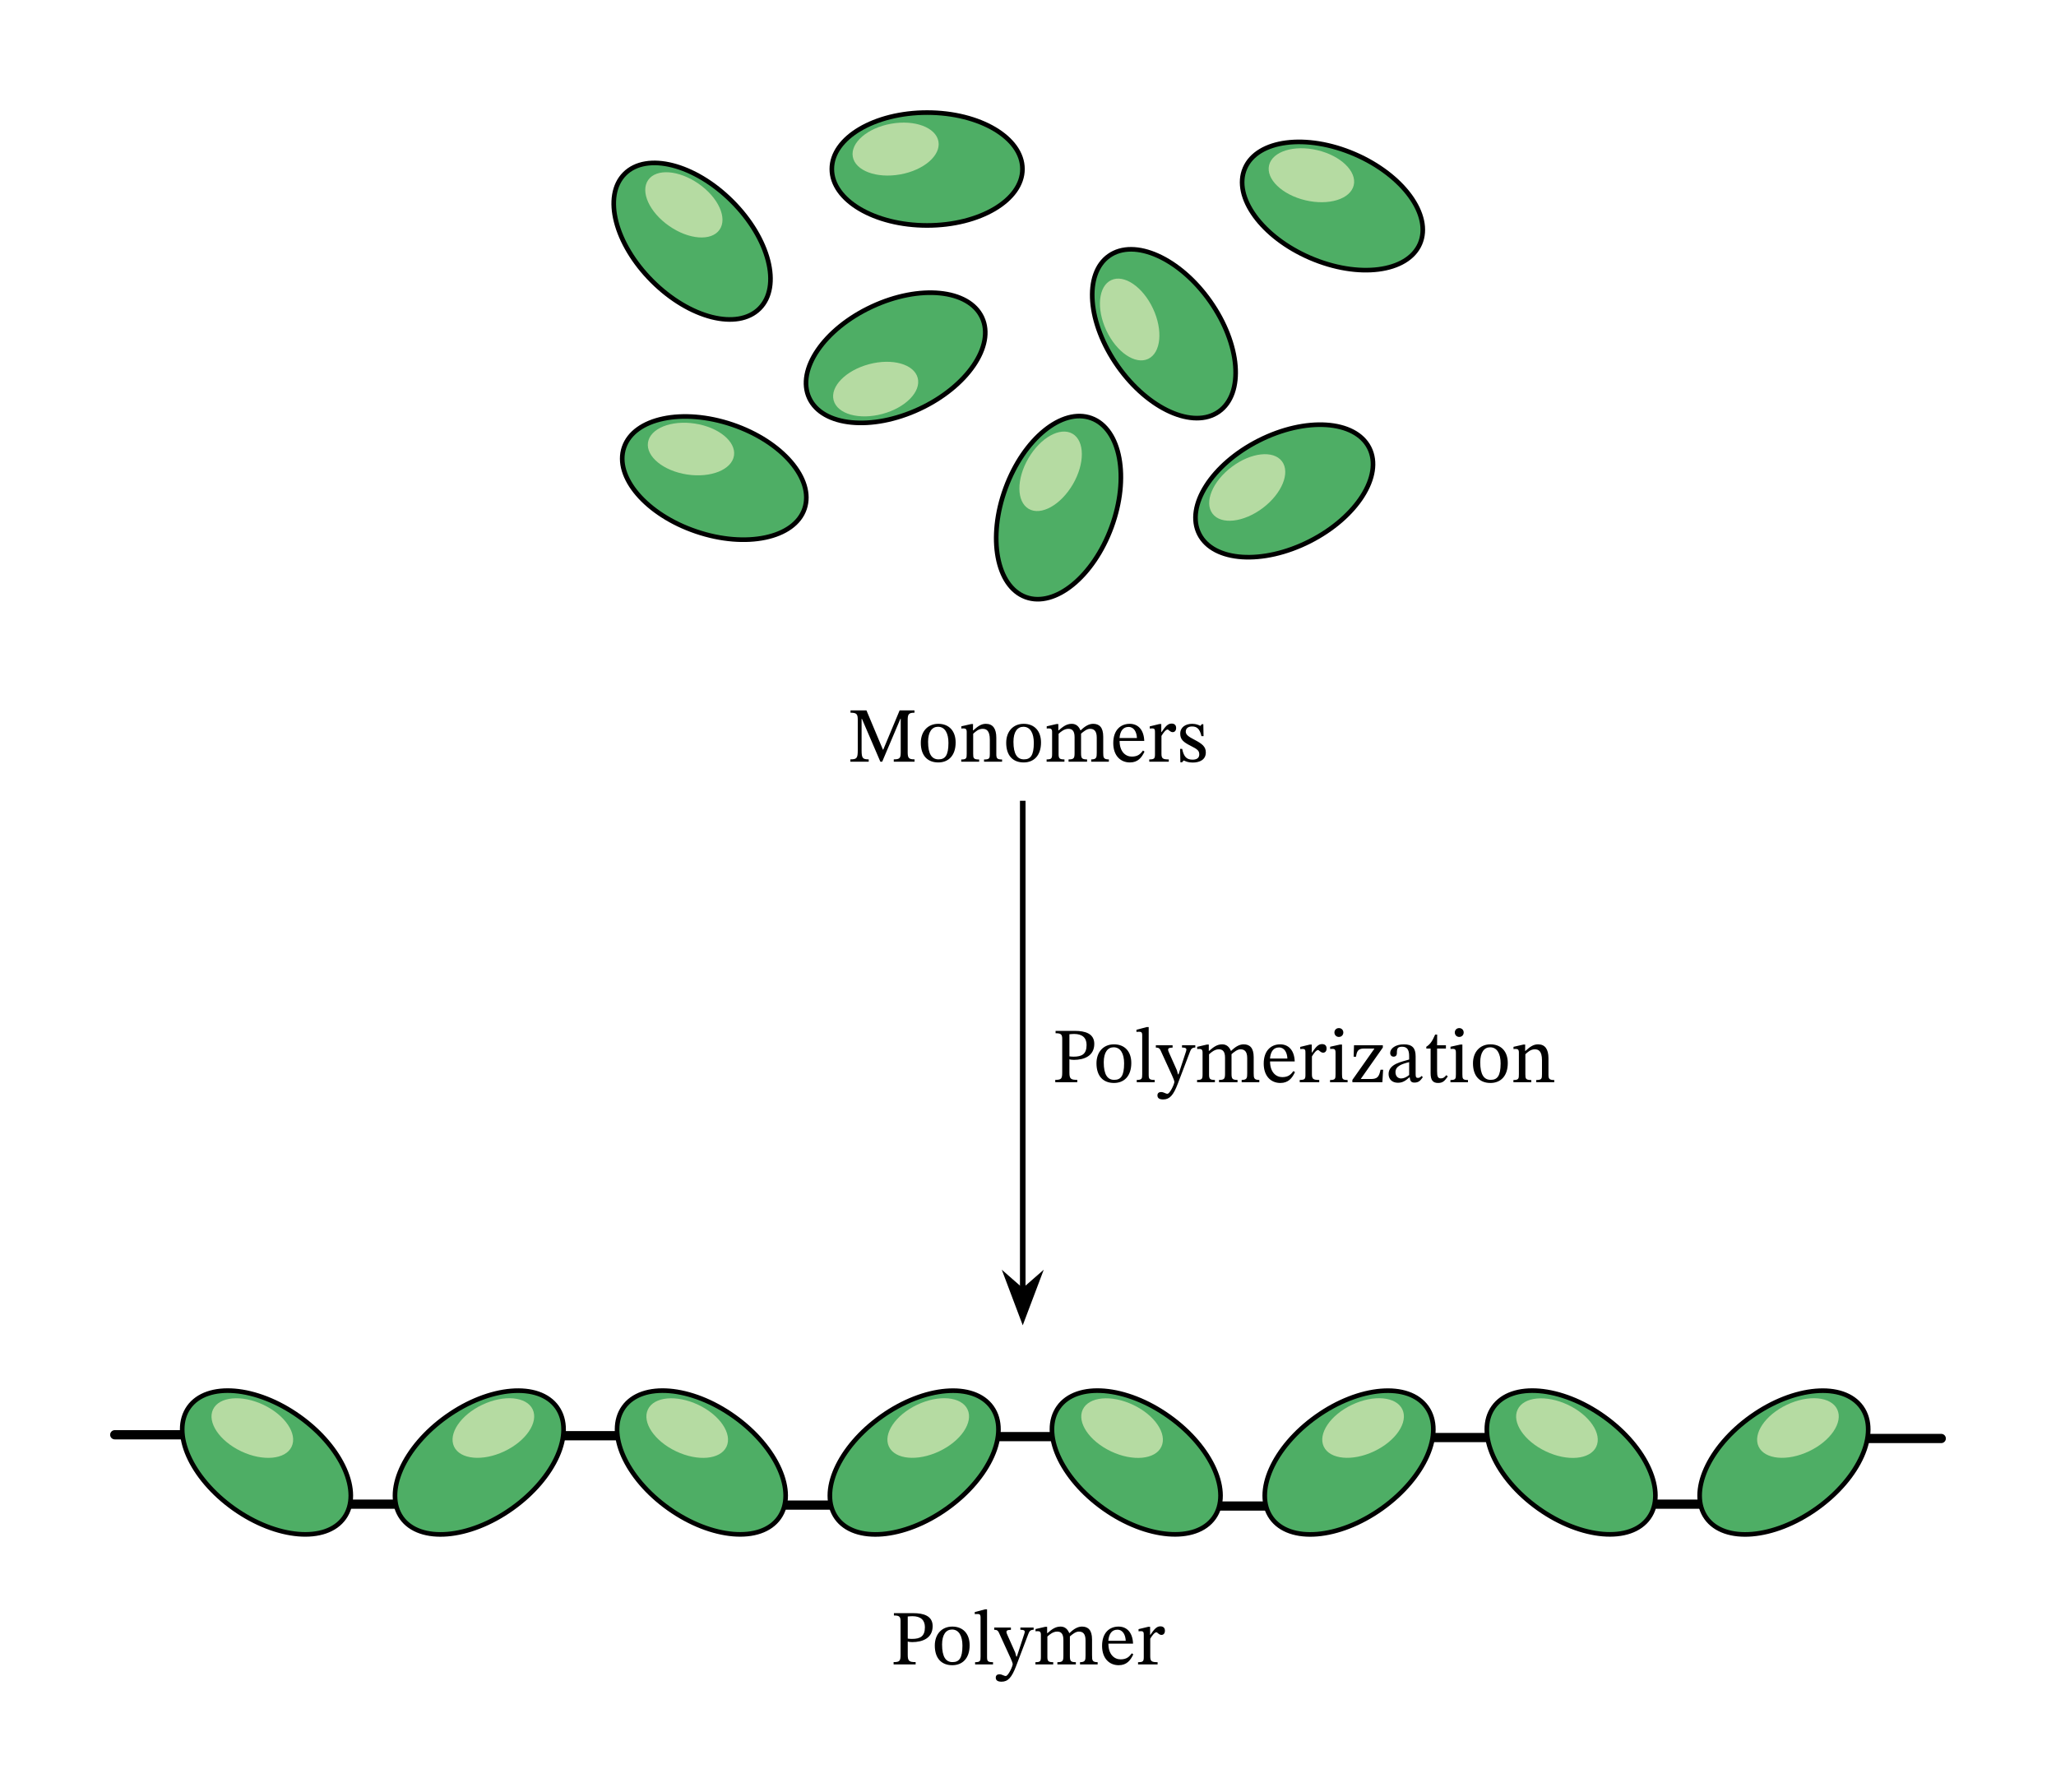 <svg xmlns="http://www.w3.org/2000/svg" width="391.72" height="341.387" viewBox="0 0 293.79 256.04" class="displayed_equation"><defs><clipPath id="svg430187521519tikz_00005a"><path d="M 109 15.738 L 156 15.738 L 156 42 L 109 42 Z M 109 15.738"></path></clipPath><clipPath id="svg430187521519tikz_00005b"><path d="M 78 15.738 L 120 15.738 L 120 55 L 78 55 Z M 78 15.738"></path></clipPath><clipPath id="svg430187521519tikz_00005c"><path d="M 15.734 204 L 32 204 L 32 206 L 15.734 206 Z M 15.734 204"></path></clipPath><clipPath id="svg430187521519tikz_00005d"><path d="M 262 204 L 278.051 204 L 278.051 207 L 262 207 Z M 262 204"></path></clipPath><clipPath id="svg430187521519tikz_00005e"><path d="M 26 198 L 51 198 L 51 219.613 L 26 219.613 Z M 26 198"></path></clipPath><clipPath id="svg430187521519tikz_00005f"><path d="M 16 189 L 60 189 L 60 219.613 L 16 219.613 Z M 16 189"></path></clipPath><clipPath id="svg430187521519tikz_00005g"><path d="M 56 198 L 81 198 L 81 219.613 L 56 219.613 Z M 56 198"></path></clipPath><clipPath id="svg430187521519tikz_00005h"><path d="M 47 189 L 90 189 L 90 219.613 L 47 219.613 Z M 47 189"></path></clipPath><clipPath id="svg430187521519tikz_00005i"><path d="M 88 198 L 113 198 L 113 219.613 L 88 219.613 Z M 88 198"></path></clipPath><clipPath id="svg430187521519tikz_00005j"><path d="M 78 189 L 122 189 L 122 219.613 L 78 219.613 Z M 78 189"></path></clipPath><clipPath id="svg430187521519tikz_00005k"><path d="M 118 198 L 143 198 L 143 219.613 L 118 219.613 Z M 118 198"></path></clipPath><clipPath id="svg430187521519tikz_00005l"><path d="M 109 189 L 153 189 L 153 219.613 L 109 219.613 Z M 109 189"></path></clipPath><clipPath id="svg430187521519tikz_00005m"><path d="M 150 198 L 175 198 L 175 219.613 L 150 219.613 Z M 150 198"></path></clipPath><clipPath id="svg430187521519tikz_00005n"><path d="M 140 189 L 184 189 L 184 219.613 L 140 219.613 Z M 140 189"></path></clipPath><clipPath id="svg430187521519tikz_00005o"><path d="M 180 198 L 205 198 L 205 219.613 L 180 219.613 Z M 180 198"></path></clipPath><clipPath id="svg430187521519tikz_00005p"><path d="M 171 189 L 215 189 L 215 219.613 L 171 219.613 Z M 171 189"></path></clipPath><clipPath id="svg430187521519tikz_00005q"><path d="M 212 198 L 237 198 L 237 219.613 L 212 219.613 Z M 212 198"></path></clipPath><clipPath id="svg430187521519tikz_00005r"><path d="M 203 189 L 246 189 L 246 219.613 L 203 219.613 Z M 203 189"></path></clipPath><clipPath id="svg430187521519tikz_00005s"><path d="M 242 198 L 267 198 L 267 219.613 L 242 219.613 Z M 242 198"></path></clipPath><clipPath id="svg430187521519tikz_00005t"><path d="M 233 189 L 277 189 L 277 219.613 L 233 219.613 Z M 233 189"></path></clipPath><clipPath id="svg430187521519tikz_00005u"><path d="M 168 15.738 L 213 15.738 L 213 48 L 168 48 Z M 168 15.738"></path></clipPath></defs><path d="M 146.102 24.152 C 146.102 19.695 140.004 16.086 132.48 16.086 C 124.961 16.086 118.863 19.695 118.863 24.152 C 118.863 28.605 124.961 32.215 132.48 32.215 C 140.004 32.215 146.102 28.605 146.102 24.152 Z M 146.102 24.152" fill="#4eae65"></path><g clip-path="url(#svg430187521519tikz_00005a)"><path d="M 1461.016 2318.877 C 1461.016 2363.447 1400.039 2399.541 1324.805 2399.541 C 1249.609 2399.541 1188.633 2363.447 1188.633 2318.877 C 1188.633 2274.345 1249.609 2238.252 1324.805 2238.252 C 1400.039 2238.252 1461.016 2274.345 1461.016 2318.877 Z M 1461.016 2318.877" transform="matrix(.1 0 0 -.1 0 256.04)" fill="none" stroke-width="6.611" stroke="#000" stroke-miterlimit="10"></path></g><path d="M 134.098 20.215 C 133.738 18.215 130.715 17.078 127.336 17.68 C 123.957 18.281 121.504 20.391 121.859 22.395 C 122.219 24.395 125.246 25.527 128.625 24.926 C 132.004 24.324 134.453 22.215 134.098 20.215 Z M 134.098 20.215" fill="#b5dba2"></path><path d="M 1956.562 1920.478 C 1936.406 1960.205 1865.703 1964.814 1798.633 1930.791 C 1731.562 1896.767 1693.516 1836.963 1713.672 1797.236 C 1733.828 1757.548 1804.531 1752.939 1871.602 1786.963 C 1938.672 1820.986 1976.719 1880.752 1956.562 1920.478 Z M 1956.562 1920.478" transform="matrix(.1 0 0 -.1 0 256.04)" fill="#4eae65" stroke-width="6.611" stroke="#000" stroke-miterlimit="10"></path><path d="M 183.184 65.918 C 181.961 64.297 178.75 64.652 176.008 66.719 C 173.266 68.781 172.035 71.773 173.258 73.395 C 174.48 75.02 177.695 74.66 180.438 72.598 C 183.176 70.531 184.406 67.543 183.184 65.918 Z M 183.184 65.918" fill="#b5dba2"></path><path d="M 104.594 28.758 C 99.27 23.445 92.402 21.695 89.258 24.848 C 86.109 28.004 87.879 34.863 93.203 40.176 C 98.527 45.488 105.395 47.234 108.539 44.082 C 111.688 40.93 109.922 34.066 104.594 28.758 Z M 104.594 28.758" fill="#4eae65"></path><g clip-path="url(#svg430187521519tikz_00005b)"><path d="M 1045.938 2272.822 C 992.695 2325.947 924.023 2343.447 892.578 2311.923 C 861.094 2280.361 878.789 2211.767 932.031 2158.642 C 985.273 2105.517 1053.945 2088.056 1085.391 2119.58 C 1116.875 2151.103 1099.219 2219.736 1045.938 2272.822 Z M 1045.938 2272.822" transform="matrix(.1 0 0 -.1 0 256.04)" fill="none" stroke-width="6.611" stroke="#000" stroke-miterlimit="10"></path></g><path d="M 99.824 26.254 C 97.008 24.293 93.781 24.055 92.621 25.723 C 91.461 27.391 92.801 30.336 95.621 32.293 C 98.438 34.254 101.66 34.492 102.82 32.824 C 103.984 31.156 102.641 28.215 99.824 26.254 Z M 99.824 26.254" fill="#b5dba2"></path><g clip-path="url(#svg430187521519tikz_00005c)"><path d="M 163.984 510.205 L 304.102 510.205" transform="matrix(.1 0 0 -.1 0 256.04)" fill="none" stroke-width="13.222" stroke-linecap="round" stroke-linejoin="round" stroke="#000" stroke-miterlimit="10"></path></g><path d="M781.406 508.877L921.562 508.877M1398.867 507.548L1539.023 507.548M2016.289 506.22L2156.445 506.22M458.828 411.025L598.945 411.025M2328.32 411.025L2468.477 411.025M1076.25 409.697L1216.406 409.697M1693.711 408.369L1833.867 408.369" transform="matrix(.1 0 0 -.1 0 256.04)" fill="none" stroke-width="13.222" stroke-linecap="round" stroke-linejoin="round" stroke="#000" stroke-miterlimit="10"></path><g clip-path="url(#svg430187521519tikz_00005d)"><path d="M 2633.75 504.892 L 2773.906 504.892" transform="matrix(.1 0 0 -.1 0 256.04)" fill="none" stroke-width="13.222" stroke-linecap="round" stroke-linejoin="round" stroke="#000" stroke-miterlimit="10"></path></g><g clip-path="url(#svg430187521519tikz_00005e)"><path d="M 42.758 202.41 C 36.629 198.051 29.566 197.461 26.984 201.09 C 24.402 204.719 27.277 211.195 33.406 215.559 C 39.535 219.914 46.598 220.508 49.18 216.879 C 51.762 213.246 48.887 206.77 42.758 202.41 Z M 42.758 202.41" fill="#4eae65"></path></g><g clip-path="url(#svg430187521519tikz_00005f)"><path d="M 427.578 536.298 C 366.289 579.892 295.664 585.791 269.844 549.502 C 244.023 513.212 272.773 448.447 334.062 404.814 C 395.352 361.259 465.977 355.322 491.797 391.611 C 517.617 427.939 488.867 492.705 427.578 536.298 Z M 427.578 536.298" transform="matrix(.1 0 0 -.1 0 256.04)" fill="none" stroke-width="6.611" stroke="#000" stroke-miterlimit="10"></path></g><path d="M 37.633 200.734 C 34.531 199.27 31.309 199.566 30.441 201.402 C 29.57 203.242 31.379 205.922 34.48 207.391 C 37.582 208.855 40.805 208.559 41.672 206.723 C 42.543 204.883 40.734 202.207 37.633 200.734 Z M 37.633 200.734" fill="#b5dba2"></path><g clip-path="url(#svg430187521519tikz_00005g)"><path d="M 79.586 201.094 C 77.004 197.465 69.941 198.059 63.812 202.418 C 57.684 206.777 54.809 213.254 57.391 216.883 C 59.973 220.512 67.031 219.922 73.16 215.562 C 79.293 211.203 82.168 204.727 79.586 201.094 Z M 79.586 201.094" fill="#4eae65"></path></g><g clip-path="url(#svg430187521519tikz_00005h)"><path d="M 795.859 549.462 C 770.039 585.752 699.414 579.814 638.125 536.22 C 576.836 492.627 548.086 427.861 573.906 391.572 C 599.727 355.283 670.312 361.181 731.602 404.775 C 792.93 448.369 821.68 513.134 795.859 549.462 Z M 795.859 549.462" transform="matrix(.1 0 0 -.1 0 256.04)" fill="none" stroke-width="6.611" stroke="#000" stroke-miterlimit="10"></path></g><path d="M 76.117 201.395 C 75.246 199.559 72.027 199.262 68.926 200.73 C 65.824 202.195 64.016 204.879 64.883 206.715 C 65.754 208.551 68.973 208.852 72.074 207.383 C 75.176 205.914 76.984 203.234 76.117 201.395 Z M 76.117 201.395" fill="#b5dba2"></path><g clip-path="url(#svg430187521519tikz_00005i)"><path d="M 104.895 202.41 C 98.766 198.051 91.707 197.461 89.125 201.09 C 86.543 204.719 89.418 211.195 95.547 215.555 C 101.676 219.914 108.738 220.508 111.32 216.875 C 113.898 213.246 111.023 206.77 104.895 202.41 Z M 104.895 202.41" fill="#4eae65"></path></g><g clip-path="url(#svg430187521519tikz_00005j)"><path d="M 1048.945 536.298 C 987.656 579.892 917.07 585.791 891.25 549.502 C 865.43 513.212 894.18 448.447 955.469 404.853 C 1016.758 361.259 1087.383 355.322 1113.203 391.65 C 1138.984 427.939 1110.234 492.705 1048.945 536.298 Z M 1048.945 536.298" transform="matrix(.1 0 0 -.1 0 256.04)" fill="none" stroke-width="6.611" stroke="#000" stroke-miterlimit="10"></path></g><path d="M 99.773 200.738 C 96.668 199.273 93.449 199.57 92.582 201.406 C 91.711 203.246 93.52 205.922 96.621 207.391 C 99.723 208.859 102.941 208.562 103.812 206.727 C 104.684 204.887 102.875 202.207 99.773 200.738 Z M 99.773 200.738" fill="#b5dba2"></path><g clip-path="url(#svg430187521519tikz_00005k)"><path d="M 141.727 201.098 C 139.145 197.469 132.082 198.059 125.953 202.418 C 119.824 206.777 116.949 213.254 119.531 216.883 C 122.113 220.512 129.176 219.922 135.305 215.562 C 141.434 211.203 144.309 204.727 141.727 201.098 Z M 141.727 201.098" fill="#4eae65"></path></g><g clip-path="url(#svg430187521519tikz_00005l)"><path d="M 1417.266 549.423 C 1391.445 585.712 1320.82 579.814 1259.531 536.22 C 1198.242 492.627 1169.492 427.861 1195.312 391.572 C 1221.133 355.283 1291.758 361.181 1353.047 404.775 C 1414.336 448.369 1443.086 513.134 1417.266 549.423 Z M 1417.266 549.423" transform="matrix(.1 0 0 -.1 0 256.04)" fill="none" stroke-width="6.611" stroke="#000" stroke-miterlimit="10"></path></g><path d="M 138.254 201.395 C 137.383 199.559 134.164 199.262 131.062 200.73 C 127.961 202.199 126.152 204.879 127.023 206.715 C 127.891 208.551 131.109 208.852 134.215 207.383 C 137.316 205.914 139.121 203.234 138.254 201.395 Z M 138.254 201.395" fill="#b5dba2"></path><g clip-path="url(#svg430187521519tikz_00005m)"><path d="M 167.035 202.41 C 160.906 198.051 153.848 197.461 151.266 201.09 C 148.684 204.719 151.559 211.195 157.688 215.555 C 163.816 219.914 170.879 220.504 173.461 216.875 C 176.039 213.246 173.164 206.77 167.035 202.41 Z M 167.035 202.41" fill="#4eae65"></path></g><g clip-path="url(#svg430187521519tikz_00005n)"><path d="M 1670.352 536.298 C 1609.062 579.892 1538.477 585.791 1512.656 549.502 C 1486.836 513.212 1515.586 448.447 1576.875 404.853 C 1638.164 361.259 1708.789 355.361 1734.609 391.65 C 1760.391 427.939 1731.641 492.705 1670.352 536.298 Z M 1670.352 536.298" transform="matrix(.1 0 0 -.1 0 256.04)" fill="none" stroke-width="6.611" stroke="#000" stroke-miterlimit="10"></path></g><path d="M 161.91 200.742 C 158.809 199.273 155.594 199.574 154.723 201.41 C 153.852 203.246 155.66 205.926 158.762 207.395 C 161.863 208.863 165.086 208.566 165.953 206.727 C 166.824 204.891 165.016 202.211 161.91 200.742 Z M 161.91 200.742" fill="#b5dba2"></path><g clip-path="url(#svg430187521519tikz_00005o)"><path d="M 203.867 201.098 C 201.285 197.469 194.227 198.059 188.098 202.418 C 181.969 206.777 179.094 213.254 181.672 216.883 C 184.254 220.516 191.316 219.922 197.445 215.562 C 203.574 211.203 206.449 204.727 203.867 201.098 Z M 203.867 201.098" fill="#4eae65"></path></g><g clip-path="url(#svg430187521519tikz_00005p)"><path d="M 2038.672 549.423 C 2012.852 585.712 1942.266 579.814 1880.977 536.22 C 1819.688 492.627 1790.938 427.861 1816.719 391.572 C 1842.539 355.244 1913.164 361.181 1974.453 404.775 C 2035.742 448.369 2064.492 513.134 2038.672 549.423 Z M 2038.672 549.423" transform="matrix(.1 0 0 -.1 0 256.04)" fill="none" stroke-width="6.611" stroke="#000" stroke-miterlimit="10"></path></g><path d="M 200.391 201.398 C 199.523 199.559 196.305 199.262 193.203 200.73 C 190.102 202.199 188.289 204.879 189.16 206.715 C 190.031 208.551 193.25 208.852 196.352 207.383 C 199.453 205.914 201.262 203.234 200.391 201.398 Z M 200.391 201.398" fill="#b5dba2"></path><g clip-path="url(#svg430187521519tikz_00005q)"><path d="M 229.176 202.41 C 223.047 198.051 215.984 197.461 213.406 201.09 C 210.824 204.719 213.699 211.195 219.828 215.555 C 225.957 219.914 233.02 220.504 235.598 216.875 C 238.184 213.246 235.305 206.77 229.176 202.41 Z M 229.176 202.41" fill="#4eae65"></path></g><g clip-path="url(#svg430187521519tikz_00005r)"><path d="M 2291.758 536.298 C 2230.469 579.892 2159.844 585.791 2134.062 549.502 C 2108.242 513.212 2136.992 448.447 2198.281 404.853 C 2259.57 361.259 2330.195 355.361 2355.977 391.65 C 2381.836 427.939 2353.047 492.705 2291.758 536.298 Z M 2291.758 536.298" transform="matrix(.1 0 0 -.1 0 256.04)" fill="none" stroke-width="6.611" stroke="#000" stroke-miterlimit="10"></path></g><path d="M 224.055 200.746 C 220.949 199.277 217.73 199.578 216.863 201.414 C 215.992 203.25 217.801 205.93 220.902 207.398 C 224.004 208.867 227.223 208.566 228.094 206.73 C 228.965 204.895 227.156 202.215 224.055 200.746 Z M 224.055 200.746" fill="#b5dba2"></path><g clip-path="url(#svg430187521519tikz_00005s)"><path d="M 266.012 201.098 C 263.426 197.469 256.367 198.059 250.238 202.418 C 244.109 206.777 241.234 213.254 243.816 216.887 C 246.395 220.516 253.457 219.922 259.586 215.562 C 265.715 211.207 268.59 204.73 266.012 201.098 Z M 266.012 201.098" fill="#4eae65"></path></g><g clip-path="url(#svg430187521519tikz_00005t)"><path d="M 2660.117 549.423 C 2634.258 585.712 2563.672 579.814 2502.383 536.22 C 2441.094 492.627 2412.344 427.861 2438.164 391.533 C 2463.945 355.244 2534.57 361.181 2595.859 404.775 C 2657.148 448.33 2685.898 513.095 2660.117 549.423 Z M 2660.117 549.423" transform="matrix(.1 0 0 -.1 0 256.04)" fill="none" stroke-width="6.611" stroke="#000" stroke-miterlimit="10"></path></g><path d="M 262.531 201.398 C 261.66 199.562 258.441 199.262 255.34 200.73 C 252.238 202.199 250.43 204.879 251.297 206.715 C 252.168 208.551 255.387 208.852 258.488 207.383 C 261.59 205.914 263.402 203.234 262.531 201.398 Z M 262.531 201.398" fill="#b5dba2"></path><path d="M 1046.602 1953.603 C 975.391 1977.783 906.055 1963.213 891.719 1921.064 C 877.422 1878.877 923.516 1825.088 994.727 1800.908 C 1065.938 1776.689 1135.273 1791.259 1149.609 1833.447 C 1163.906 1875.595 1117.812 1929.423 1046.602 1953.603 Z M 1046.602 1953.603" transform="matrix(.1 0 0 -.1 0 256.04)" fill="#4eae65" stroke-width="6.61" stroke="#000" stroke-miterlimit="10"></path><path d="M 99.293 60.527 C 95.902 60.008 92.902 61.219 92.594 63.227 C 92.289 65.234 94.789 67.285 98.184 67.805 C 101.578 68.32 104.574 67.109 104.883 65.102 C 105.188 63.094 102.688 61.043 99.293 60.527 Z M 99.293 60.527" fill="#b5dba2"></path><path d="M 193.598 22.035 C 186.691 19.055 179.664 19.949 177.898 24.039 C 176.133 28.129 180.297 33.859 187.199 36.844 C 194.105 39.824 201.133 38.93 202.902 34.84 C 204.668 30.754 200.504 25.02 193.598 22.035 Z M 193.598 22.035" fill="#4eae65"></path><g clip-path="url(#svg430187521519tikz_00005u)"><path d="M 1935.977 2340.048 C 1866.914 2369.853 1796.641 2360.908 1778.984 2320.009 C 1761.328 2279.111 1802.969 2221.806 1871.992 2191.963 C 1941.055 2162.158 2011.328 2171.103 2029.023 2212.002 C 2046.68 2252.861 2005.039 2310.205 1935.977 2340.048 Z M 1935.977 2340.048" transform="matrix(.1 0 0 -.1 0 256.04)" fill="none" stroke-width="6.611" stroke="#000" stroke-miterlimit="10"></path></g><path d="M 188.238 21.457 C 184.898 20.672 181.812 21.637 181.344 23.613 C 180.879 25.59 183.207 27.832 186.547 28.621 C 189.887 29.41 192.973 28.445 193.441 26.469 C 193.906 24.488 191.578 22.246 188.238 21.457 Z M 188.238 21.457" fill="#b5dba2"></path><path d="M 1729.102 2130.009 C 1685.742 2191.455 1621.094 2220.478 1584.727 2194.814 C 1548.32 2169.15 1553.945 2098.525 1597.305 2037.041 C 1640.625 1975.595 1705.273 1946.572 1741.68 1972.236 C 1778.086 1997.939 1772.422 2068.564 1729.102 2130.009 Z M 1729.102 2130.009" transform="matrix(.1 0 0 -.1 0 256.04)" fill="#4eae65" stroke-width="6.611" stroke="#000" stroke-miterlimit="10"></path><path d="M 164.758 44.094 C 163.301 40.984 160.629 39.164 158.789 40.027 C 156.945 40.891 156.637 44.109 158.09 47.219 C 159.547 50.324 162.219 52.145 164.059 51.285 C 165.898 50.422 166.211 47.203 164.758 44.094 Z M 164.758 44.094" fill="#b5dba2"></path><path d="M 1559.531 1962.861 C 1517.695 1978.173 1462.812 1933.408 1436.875 1862.783 C 1410.977 1792.158 1423.867 1722.509 1465.703 1707.158 C 1507.5 1691.806 1562.422 1736.611 1588.32 1807.197 C 1614.219 1877.822 1601.328 1947.509 1559.531 1962.861 Z M 1559.531 1962.861" transform="matrix(.1 0 0 -.1 0 256.04)" fill="#4eae65" stroke-width="6.611" stroke="#000" stroke-miterlimit="10"></path><path d="M 153.258 61.98 C 151.5 60.957 148.676 62.527 146.949 65.496 C 145.219 68.461 145.242 71.691 146.996 72.715 C 148.754 73.738 151.578 72.164 153.309 69.199 C 155.035 66.234 155.012 63.004 153.258 61.98 Z M 153.258 61.98" fill="#b5dba2"></path><path d="M 1403.242 2106.728 C 1384.414 2147.08 1313.867 2154.033 1245.742 2122.197 C 1177.578 2090.439 1137.578 2031.923 1156.406 1991.533 C 1175.234 1951.181 1245.781 1944.267 1313.906 1976.025 C 1382.07 2007.861 1422.07 2066.338 1403.242 2106.728 Z M 1403.242 2106.728" transform="matrix(.1 0 0 -.1 0 256.04)" fill="#4eae65" stroke-width="6.611" stroke="#000" stroke-miterlimit="10"></path><path d="M 131.133 53.996 C 130.609 52.031 127.496 51.156 124.18 52.043 C 120.863 52.926 118.598 55.234 119.121 57.199 C 119.645 59.164 122.758 60.039 126.074 59.152 C 129.391 58.27 131.656 55.961 131.133 53.996 Z M 131.133 53.996" fill="#b5dba2"></path><path d="M 1461.445 1416.142 L 1461.445 716.533" transform="matrix(.1 0 0 -.1 0 256.04)" fill="none" stroke-width="7.97" stroke="#000" stroke-miterlimit="10"></path><path d="M 146.145 188.25 L 148.211 182.781 L 146.145 184.586 L 144.082 182.781"></path><path d="M 1461.445 677.9 L 1482.109 732.587 L 1461.445 714.541 L 1440.82 732.587 Z M 1461.445 677.9" transform="matrix(.1 0 0 -.1 0 256.04)" fill="none" stroke-width="7.97" stroke="#000" stroke-miterlimit="10"></path><path d="M150.836 147.309L150.836 147.645C151.551 147.645 151.785 147.77 151.785 148.426L151.785 153.223C151.785 154.16 151.66 154.305 150.789 154.305L150.789 154.641 153.938 154.641 153.938 154.305C153.031 154.305 152.812 154.184 152.812 153.27L152.812 151.359C152.934 151.418 153.223 151.449 153.445 151.449 154.906 151.449 156.367 150.902 156.367 149.16 156.367 147.68 155.043 147.309 153.613 147.309zM152.812 147.789C153.043 147.77 153.258 147.746 153.48 147.746 154.684 147.746 155.266 148.316 155.266 149.316 155.266 150.613 154.617 150.992 153.414 150.992 153.188 150.992 152.934 150.969 152.812 150.949L152.812 147.789M159.18 149.23C157.672 149.23 156.68 150.324 156.68 151.941 156.68 153.746 157.617 154.75 159.18 154.75 160.629 154.75 161.656 153.77 161.656 151.895 161.656 150.246 160.707 149.23 159.18 149.23zM159.133 149.652C160.129 149.652 160.629 150.578 160.629 151.949 160.629 153.77 160.137 154.305 159.223 154.305 158.266 154.316 157.719 153.57 157.719 151.797 157.719 150.367 158.285 149.652 159.133 149.652M165 154.316C164.195 154.316 164.141 154.16 164.141 153.512L164.141 146.762 163.863 146.762 162.391 147.152 162.391 147.457C162.391 147.457 162.559 147.434 162.746 147.434 163.027 147.434 163.215 147.457 163.215 147.914L163.215 153.512C163.215 154.137 163.172 154.316 162.434 154.316L162.434 154.641 165 154.641 165 154.316M170.801 149.363L168.902 149.363 168.902 149.688C169.273 149.688 169.527 149.742 169.527 149.965 169.527 150.055 169.496 150.156 169.473 150.246L168.402 153.512 168.324 153.512 168.168 152.934 167.074 150.48C167.008 150.324 166.918 150.133 166.918 150 166.918 149.797 167.051 149.699 167.555 149.699L167.555 149.363 165.164 149.363 165.164 149.688C165.566 149.688 165.723 149.832 165.836 150.09L167.477 153.672C167.609 153.973 167.812 154.438 167.812 154.586 167.812 154.906 167.176 156.293 166.816 156.293 166.539 156.293 166.305 156.047 165.914 156.047 165.613 156.047 165.391 156.191 165.391 156.527 165.391 156.949 165.715 157.105 166.215 157.105 167.117 157.105 167.664 156.527 168.289 154.887L170.031 150.312C170.188 149.875 170.352 149.688 170.801 149.688L170.801 149.363M172.766 150.656C173.09 150.355 173.578 149.941 174.156 149.941 174.672 149.941 175.051 150.188 175.051 151.137L175.051 153.348C175.051 154.129 174.984 154.316 174.191 154.316L174.191 154.641 176.836 154.641 176.836 154.316C176.031 154.316 175.977 154.113 175.977 153.348L175.977 150.637C176.344 150.324 176.805 149.941 177.258 149.941 177.785 149.941 178.219 150.188 178.219 151.203L178.219 153.348C178.219 154.027 178.188 154.316 177.426 154.316L177.426 154.641 179.949 154.641 179.949 154.316C179.18 154.316 179.145 154.051 179.145 153.348L179.145 151.07C179.145 149.719 178.578 149.23 177.707 149.23 177.117 149.23 176.547 149.551 175.934 150.156L175.887 150.156C175.664 149.621 175.285 149.23 174.648 149.23 173.891 149.23 173.379 149.641 172.773 150.168L172.73 150.168 172.73 149.262 172.465 149.262 171.07 149.586 171.07 149.91C171.07 149.91 171.203 149.887 171.367 149.887 171.68 149.887 171.84 149.988 171.84 150.391L171.84 153.512C171.84 154.184 171.758 154.316 171.055 154.316L171.055 154.641 173.602 154.641 173.602 154.316C172.91 154.316 172.766 154.184 172.766 153.559L172.766 150.656M184.828 153.047C184.473 153.512 184.129 153.914 183.223 153.914 182.332 153.914 181.484 153.211 181.484 151.672L185.008 151.672C184.953 150.109 184.148 149.23 182.934 149.23 181.629 149.23 180.578 150.121 180.578 151.984 180.578 153.781 181.617 154.75 182.957 154.75 184.105 154.75 184.641 154.051 185.043 153.199zM181.473 151.262C181.562 150.223 182.008 149.676 182.766 149.676 183.559 149.676 183.926 150.434 183.961 151.262L181.473 151.262M187.441 149.262L187.172 149.262 185.789 149.598 185.789 149.91C185.789 149.91 185.914 149.887 186.137 149.887 186.539 149.887 186.539 150.09 186.539 150.488L186.539 153.559C186.539 154.184 186.461 154.316 185.723 154.316L185.723 154.641 188.512 154.641 188.512 154.316C187.676 154.316 187.465 154.207 187.465 153.504L187.465 150.961C187.73 150.512 188.09 150.043 188.344 150.043 188.48 150.043 188.703 150.422 189.07 150.422 189.316 150.422 189.562 150.246 189.562 149.82 189.562 149.441 189.352 149.195 188.914 149.195 188.379 149.195 188.043 149.586 187.477 150.41L187.441 150.41 187.441 149.262M191.316 146.91C190.926 146.91 190.68 147.199 190.68 147.535 190.68 147.879 190.938 148.172 191.316 148.172 191.707 148.172 191.953 147.879 191.953 147.535 191.953 147.199 191.707 146.91 191.316 146.91zM192.566 154.328C191.82 154.328 191.766 154.16 191.766 153.512L191.766 149.262 191.473 149.262 190.07 149.574 190.07 149.898C190.07 149.898 190.191 149.875 190.348 149.875 190.672 149.875 190.84 149.922 190.84 150.402L190.84 153.512C190.84 154.148 190.805 154.328 190.055 154.328L190.055 154.641 192.566 154.641 192.566 154.328M197.641 152.855L197.273 152.855C197.051 153.895 196.816 154.184 195.855 154.184L194.465 154.184 194.465 154.148 197.598 149.688 197.598 149.363 193.48 149.363 193.426 151.004 193.77 151.004C193.871 150.258 194.047 149.832 194.875 149.832L196.383 149.832 196.383 149.863 193.246 154.316 193.246 154.641 197.531 154.641 197.641 152.855M201.438 153.949C201.504 154.438 201.613 154.695 202.105 154.695 202.676 154.695 202.941 154.461 203.312 153.926L203.145 153.746C202.988 153.914 202.832 154.027 202.617 154.027 202.383 154.027 202.285 153.938 202.285 153.48L202.285 150.949C202.285 149.785 201.828 149.23 200.609 149.23 199.395 149.23 198.648 149.832 198.648 150.457 198.648 150.824 198.891 150.992 199.117 150.992 199.43 150.992 199.605 150.824 199.605 150.48 199.605 149.809 199.719 149.574 200.355 149.574 201.023 149.574 201.359 149.941 201.359 150.914L201.359 151.402C200.398 151.707 198.422 151.996 198.422 153.469 198.422 154.184 198.891 154.719 199.754 154.719 200.465 154.719 200.867 154.406 201.391 153.949zM201.359 153.613C200.977 153.926 200.578 154.105 200.211 154.105 199.73 154.105 199.406 153.758 199.406 153.199 199.406 152.332 200.344 152.027 201.359 151.773L201.359 153.613M206.668 153.637C206.391 153.949 206.246 154.094 205.887 154.094 205.453 154.094 205.352 153.824 205.352 153.035L205.352 149.832 206.613 149.832 206.613 149.363 205.352 149.363 205.363 147.836 205.074 147.836C204.672 148.781 204.34 149.25 203.812 149.574L203.812 149.832 204.426 149.832 204.426 153.348C204.426 154.348 204.75 154.75 205.496 154.75 206.211 154.75 206.445 154.418 206.883 153.816L206.668 153.637M208.516 146.91C208.129 146.91 207.883 147.199 207.883 147.535 207.883 147.879 208.141 148.172 208.516 148.172 208.906 148.172 209.152 147.879 209.152 147.535 209.152 147.199 208.906 146.91 208.516 146.91zM209.766 154.328C209.02 154.328 208.965 154.16 208.965 153.512L208.965 149.262 208.672 149.262 207.27 149.574 207.27 149.898C207.27 149.898 207.391 149.875 207.547 149.875 207.871 149.875 208.039 149.922 208.039 150.402L208.039 153.512C208.039 154.148 208.004 154.328 207.258 154.328L207.258 154.641 209.766 154.641 209.766 154.328M212.977 149.23C211.473 149.23 210.48 150.324 210.48 151.941 210.48 153.746 211.418 154.75 212.977 154.75 214.43 154.75 215.453 153.77 215.453 151.895 215.453 150.246 214.508 149.23 212.977 149.23zM212.934 149.652C213.926 149.652 214.43 150.578 214.43 151.949 214.43 153.77 213.938 154.305 213.023 154.305 212.062 154.316 211.516 153.57 211.516 151.797 211.516 150.367 212.086 149.652 212.934 149.652M221.266 151.215C221.266 149.934 220.785 149.23 219.773 149.23 219.07 149.23 218.578 149.633 217.977 150.168L217.93 150.168 217.941 149.262 217.684 149.262 216.27 149.586 216.27 149.91C216.27 149.91 216.379 149.887 216.57 149.887 216.871 149.887 217.039 149.977 217.039 150.379L217.039 153.512C217.039 154.137 217.004 154.328 216.258 154.328L216.258 154.641 218.812 154.641 218.812 154.328C218.008 154.328 217.965 154.137 217.965 153.512L217.965 150.645C218.297 150.344 218.711 149.941 219.312 149.941 219.816 149.941 220.34 150.156 220.34 151.496L220.34 153.512C220.34 154.137 220.305 154.328 219.516 154.328L219.516 154.641 222.094 154.641 222.094 154.328C221.344 154.328 221.266 154.137 221.266 153.512L221.266 151.215M130.684 108.84L130.684 108.508C129.879 108.508 129.703 108.328 129.703 107.512L129.703 102.859C129.703 102.035 129.879 101.844 130.672 101.844L130.672 101.512 128.551 101.512 126.211 107.121 126.164 107.121 123.812 101.512 121.535 101.512 121.535 101.844C122.414 101.844 122.57 102.035 122.57 102.871L122.57 107.211C122.57 108.359 122.414 108.508 121.512 108.508L121.512 108.84 124.133 108.84 124.133 108.508C123.285 108.508 123.117 108.359 123.117 107.211L123.117 102.715 123.164 102.715 125.797 108.84 126.062 108.84 128.664 102.703 128.707 102.703 128.707 107.512C128.707 108.328 128.574 108.508 127.715 108.508L127.715 108.84 130.684 108.84M134.078 103.43C132.57 103.43 131.578 104.523 131.578 106.141 131.578 107.949 132.516 108.949 134.078 108.949 135.527 108.949 136.555 107.969 136.555 106.098 136.555 104.445 135.605 103.43 134.078 103.43zM134.035 103.852C135.027 103.852 135.527 104.777 135.527 106.152 135.527 107.969 135.039 108.508 134.121 108.508 133.164 108.516 132.617 107.77 132.617 105.996 132.617 104.566 133.188 103.852 134.035 103.852M142.367 105.414C142.367 104.133 141.887 103.43 140.871 103.43 140.168 103.43 139.68 103.832 139.074 104.367L139.031 104.367 139.043 103.461 138.785 103.461 137.367 103.785 137.367 104.109C137.367 104.109 137.48 104.086 137.668 104.086 137.969 104.086 138.137 104.176 138.137 104.578L138.137 107.715C138.137 108.34 138.105 108.527 137.355 108.527L137.355 108.84 139.914 108.84 139.914 108.527C139.109 108.527 139.062 108.34 139.062 107.715L139.062 104.848C139.398 104.547 139.812 104.145 140.414 104.145 140.914 104.145 141.441 104.355 141.441 105.695L141.441 107.715C141.441 108.34 141.406 108.527 140.613 108.527L140.613 108.84 143.191 108.84 143.191 108.527C142.445 108.527 142.367 108.34 142.367 107.715L142.367 105.414M146.277 103.43C144.773 103.43 143.781 104.523 143.781 106.141 143.781 107.949 144.719 108.949 146.277 108.949 147.727 108.949 148.754 107.969 148.754 106.098 148.754 104.445 147.805 103.43 146.277 103.43zM146.234 103.852C147.227 103.852 147.727 104.777 147.727 106.152 147.727 107.969 147.238 108.508 146.324 108.508 145.363 108.516 144.816 107.77 144.816 105.996 144.816 104.566 145.387 103.852 146.234 103.852M151.266 104.855C151.59 104.555 152.078 104.145 152.656 104.145 153.172 104.145 153.551 104.387 153.551 105.336L153.551 107.547C153.551 108.328 153.484 108.516 152.691 108.516L152.691 108.84 155.336 108.84 155.336 108.516C154.531 108.516 154.477 108.316 154.477 107.547L154.477 104.836C154.844 104.523 155.305 104.145 155.758 104.145 156.285 104.145 156.719 104.387 156.719 105.402L156.719 107.547C156.719 108.227 156.688 108.516 155.926 108.516L155.926 108.84 158.449 108.84 158.449 108.516C157.68 108.516 157.645 108.25 157.645 107.547L157.645 105.27C157.645 103.922 157.078 103.43 156.207 103.43 155.617 103.43 155.047 103.754 154.434 104.355L154.387 104.355C154.164 103.82 153.785 103.43 153.148 103.43 152.391 103.43 151.879 103.844 151.273 104.367L151.23 104.367 151.23 103.461 150.965 103.461 149.57 103.785 149.57 104.109C149.57 104.109 149.703 104.086 149.867 104.086 150.18 104.086 150.34 104.188 150.34 104.59L150.34 107.715C150.34 108.383 150.258 108.516 149.555 108.516L149.555 108.84 152.102 108.84 152.102 108.516C151.41 108.516 151.266 108.383 151.266 107.758L151.266 104.855M163.328 107.246C162.973 107.715 162.629 108.113 161.723 108.113 160.832 108.113 159.984 107.41 159.984 105.871L163.508 105.871C163.453 104.309 162.648 103.43 161.434 103.43 160.129 103.43 159.078 104.32 159.078 106.184 159.078 107.98 160.117 108.949 161.457 108.949 162.605 108.949 163.141 108.25 163.543 107.402zM159.973 105.461C160.062 104.422 160.508 103.875 161.266 103.875 162.059 103.875 162.426 104.633 162.461 105.461L159.973 105.461M165.941 103.461L165.672 103.461 164.289 103.797 164.289 104.109C164.289 104.109 164.414 104.086 164.637 104.086 165.039 104.086 165.039 104.289 165.039 104.691L165.039 107.758C165.039 108.383 164.961 108.516 164.223 108.516L164.223 108.84 167.012 108.84 167.012 108.516C166.176 108.516 165.965 108.406 165.965 107.703L165.965 105.16C166.23 104.711 166.59 104.242 166.844 104.242 166.98 104.242 167.203 104.621 167.57 104.621 167.816 104.621 168.062 104.445 168.062 104.02 168.062 103.641 167.852 103.395 167.414 103.395 166.879 103.395 166.543 103.785 165.977 104.613L165.941 104.613 165.941 103.461M168.633 107.012L168.668 108.93 168.902 108.93 169.137 108.672 169.16 108.672C169.449 108.797 169.785 108.965 170.43 108.965 171.438 108.965 172.305 108.559 172.305 107.512 172.305 106.688 171.758 106.273 170.742 105.738 169.805 105.258 169.438 104.98 169.438 104.547 169.438 104.043 169.828 103.809 170.344 103.809 171.023 103.809 171.438 104.133 171.68 105.191L171.98 105.191 171.949 103.484 171.727 103.484 171.535 103.719 171.523 103.719C171.246 103.586 170.91 103.43 170.352 103.43 169.395 103.43 168.648 103.922 168.648 104.836 168.648 105.66 169.102 106.051 170.117 106.562 171.156 107.078 171.367 107.289 171.367 107.812 171.367 108.34 170.969 108.551 170.41 108.551 169.582 108.551 169.16 108.16 168.926 107.012L168.633 107.012M127.734 230.512L127.734 230.844C128.449 230.844 128.684 230.969 128.684 231.625L128.684 236.422C128.684 237.359 128.562 237.504 127.691 237.504L127.691 237.84 130.84 237.84 130.84 237.504C129.934 237.504 129.711 237.383 129.711 236.469L129.711 234.559C129.832 234.617 130.121 234.648 130.344 234.648 131.809 234.648 133.27 234.102 133.27 232.363 133.27 230.879 131.941 230.512 130.516 230.512zM129.711 230.988C129.945 230.969 130.156 230.945 130.379 230.945 131.586 230.945 132.164 231.516 132.164 232.52 132.164 233.812 131.516 234.191 130.312 234.191 130.09 234.191 129.832 234.168 129.711 234.148L129.711 230.988M136.078 232.43C134.57 232.43 133.578 233.523 133.578 235.141 133.578 236.949 134.516 237.949 136.078 237.949 137.527 237.949 138.555 236.969 138.555 235.098 138.555 233.445 137.605 232.43 136.078 232.43zM136.035 232.852C137.027 232.852 137.527 233.777 137.527 235.152 137.527 236.969 137.039 237.504 136.121 237.504 135.164 237.516 134.617 236.77 134.617 234.996 134.617 233.566 135.188 232.852 136.035 232.852M141.898 237.516C141.098 237.516 141.043 237.359 141.043 236.715L141.043 229.965 140.762 229.965 139.289 230.355 139.289 230.656C139.289 230.656 139.457 230.633 139.648 230.633 139.926 230.633 140.117 230.656 140.117 231.113L140.117 236.715C140.117 237.34 140.07 237.516 139.336 237.516L139.336 237.84 141.898 237.84 141.898 237.516M147.699 232.562L145.805 232.562 145.805 232.887C146.172 232.887 146.43 232.941 146.43 233.164 146.43 233.254 146.395 233.355 146.371 233.445L145.301 236.715 145.223 236.715 145.066 236.133 143.973 233.68C143.906 233.523 143.816 233.332 143.816 233.199 143.816 232.996 143.953 232.898 144.453 232.898L144.453 232.562 142.066 232.562 142.066 232.887C142.469 232.887 142.621 233.031 142.734 233.289L144.375 236.871C144.508 237.172 144.711 237.637 144.711 237.785 144.711 238.105 144.074 239.492 143.719 239.492 143.438 239.492 143.203 239.246 142.812 239.246 142.512 239.246 142.289 239.391 142.289 239.727 142.289 240.148 142.613 240.305 143.113 240.305 144.02 240.305 144.566 239.727 145.191 238.086L146.93 233.512C147.086 233.074 147.254 232.887 147.699 232.887L147.699 232.562M149.664 233.855C149.988 233.555 150.477 233.145 151.059 233.145 151.57 233.145 151.953 233.387 151.953 234.336L151.953 236.547C151.953 237.328 151.883 237.516 151.094 237.516L151.094 237.84 153.734 237.84 153.734 237.516C152.934 237.516 152.879 237.316 152.879 236.547L152.879 233.836C153.246 233.523 153.703 233.145 154.16 233.145 154.684 233.145 155.117 233.387 155.117 234.402L155.117 236.547C155.117 237.227 155.086 237.516 154.328 237.516L154.328 237.84 156.848 237.84 156.848 237.516C156.078 237.516 156.047 237.25 156.047 236.547L156.047 234.27C156.047 232.918 155.477 232.43 154.605 232.43 154.016 232.43 153.445 232.754 152.832 233.355L152.789 233.355C152.562 232.82 152.188 232.43 151.551 232.43 150.789 232.43 150.277 232.84 149.676 233.367L149.629 233.367 149.629 232.461 149.363 232.461 147.969 232.785 147.969 233.109C147.969 233.109 148.102 233.086 148.27 233.086 148.582 233.086 148.738 233.188 148.738 233.59L148.738 236.715C148.738 237.383 148.66 237.516 147.957 237.516L147.957 237.84 150.5 237.84 150.5 237.516C149.809 237.516 149.664 237.383 149.664 236.758L149.664 233.855M161.73 236.246C161.371 236.715 161.027 237.113 160.121 237.113 159.23 237.113 158.383 236.41 158.383 234.871L161.906 234.871C161.852 233.309 161.051 232.43 159.832 232.43 158.527 232.43 157.48 233.32 157.48 235.184 157.48 236.98 158.516 237.949 159.855 237.949 161.004 237.949 161.539 237.25 161.941 236.402zM158.371 234.461C158.461 233.422 158.906 232.875 159.664 232.875 160.457 232.875 160.828 233.633 160.859 234.461L158.371 234.461M164.344 232.461L164.074 232.461 162.691 232.797 162.691 233.109C162.691 233.109 162.812 233.086 163.035 233.086 163.438 233.086 163.438 233.289 163.438 233.691L163.438 236.758C163.438 237.383 163.359 237.516 162.621 237.516L162.621 237.84 165.414 237.84 165.414 237.516C164.578 237.516 164.363 237.406 164.363 236.703L164.363 234.16C164.633 233.711 164.988 233.242 165.246 233.242 165.379 233.242 165.602 233.621 165.969 233.621 166.215 233.621 166.461 233.445 166.461 233.02 166.461 232.641 166.25 232.395 165.812 232.395 165.277 232.395 164.945 232.785 164.375 233.613L164.344 233.613 164.344 232.461"></path></svg>